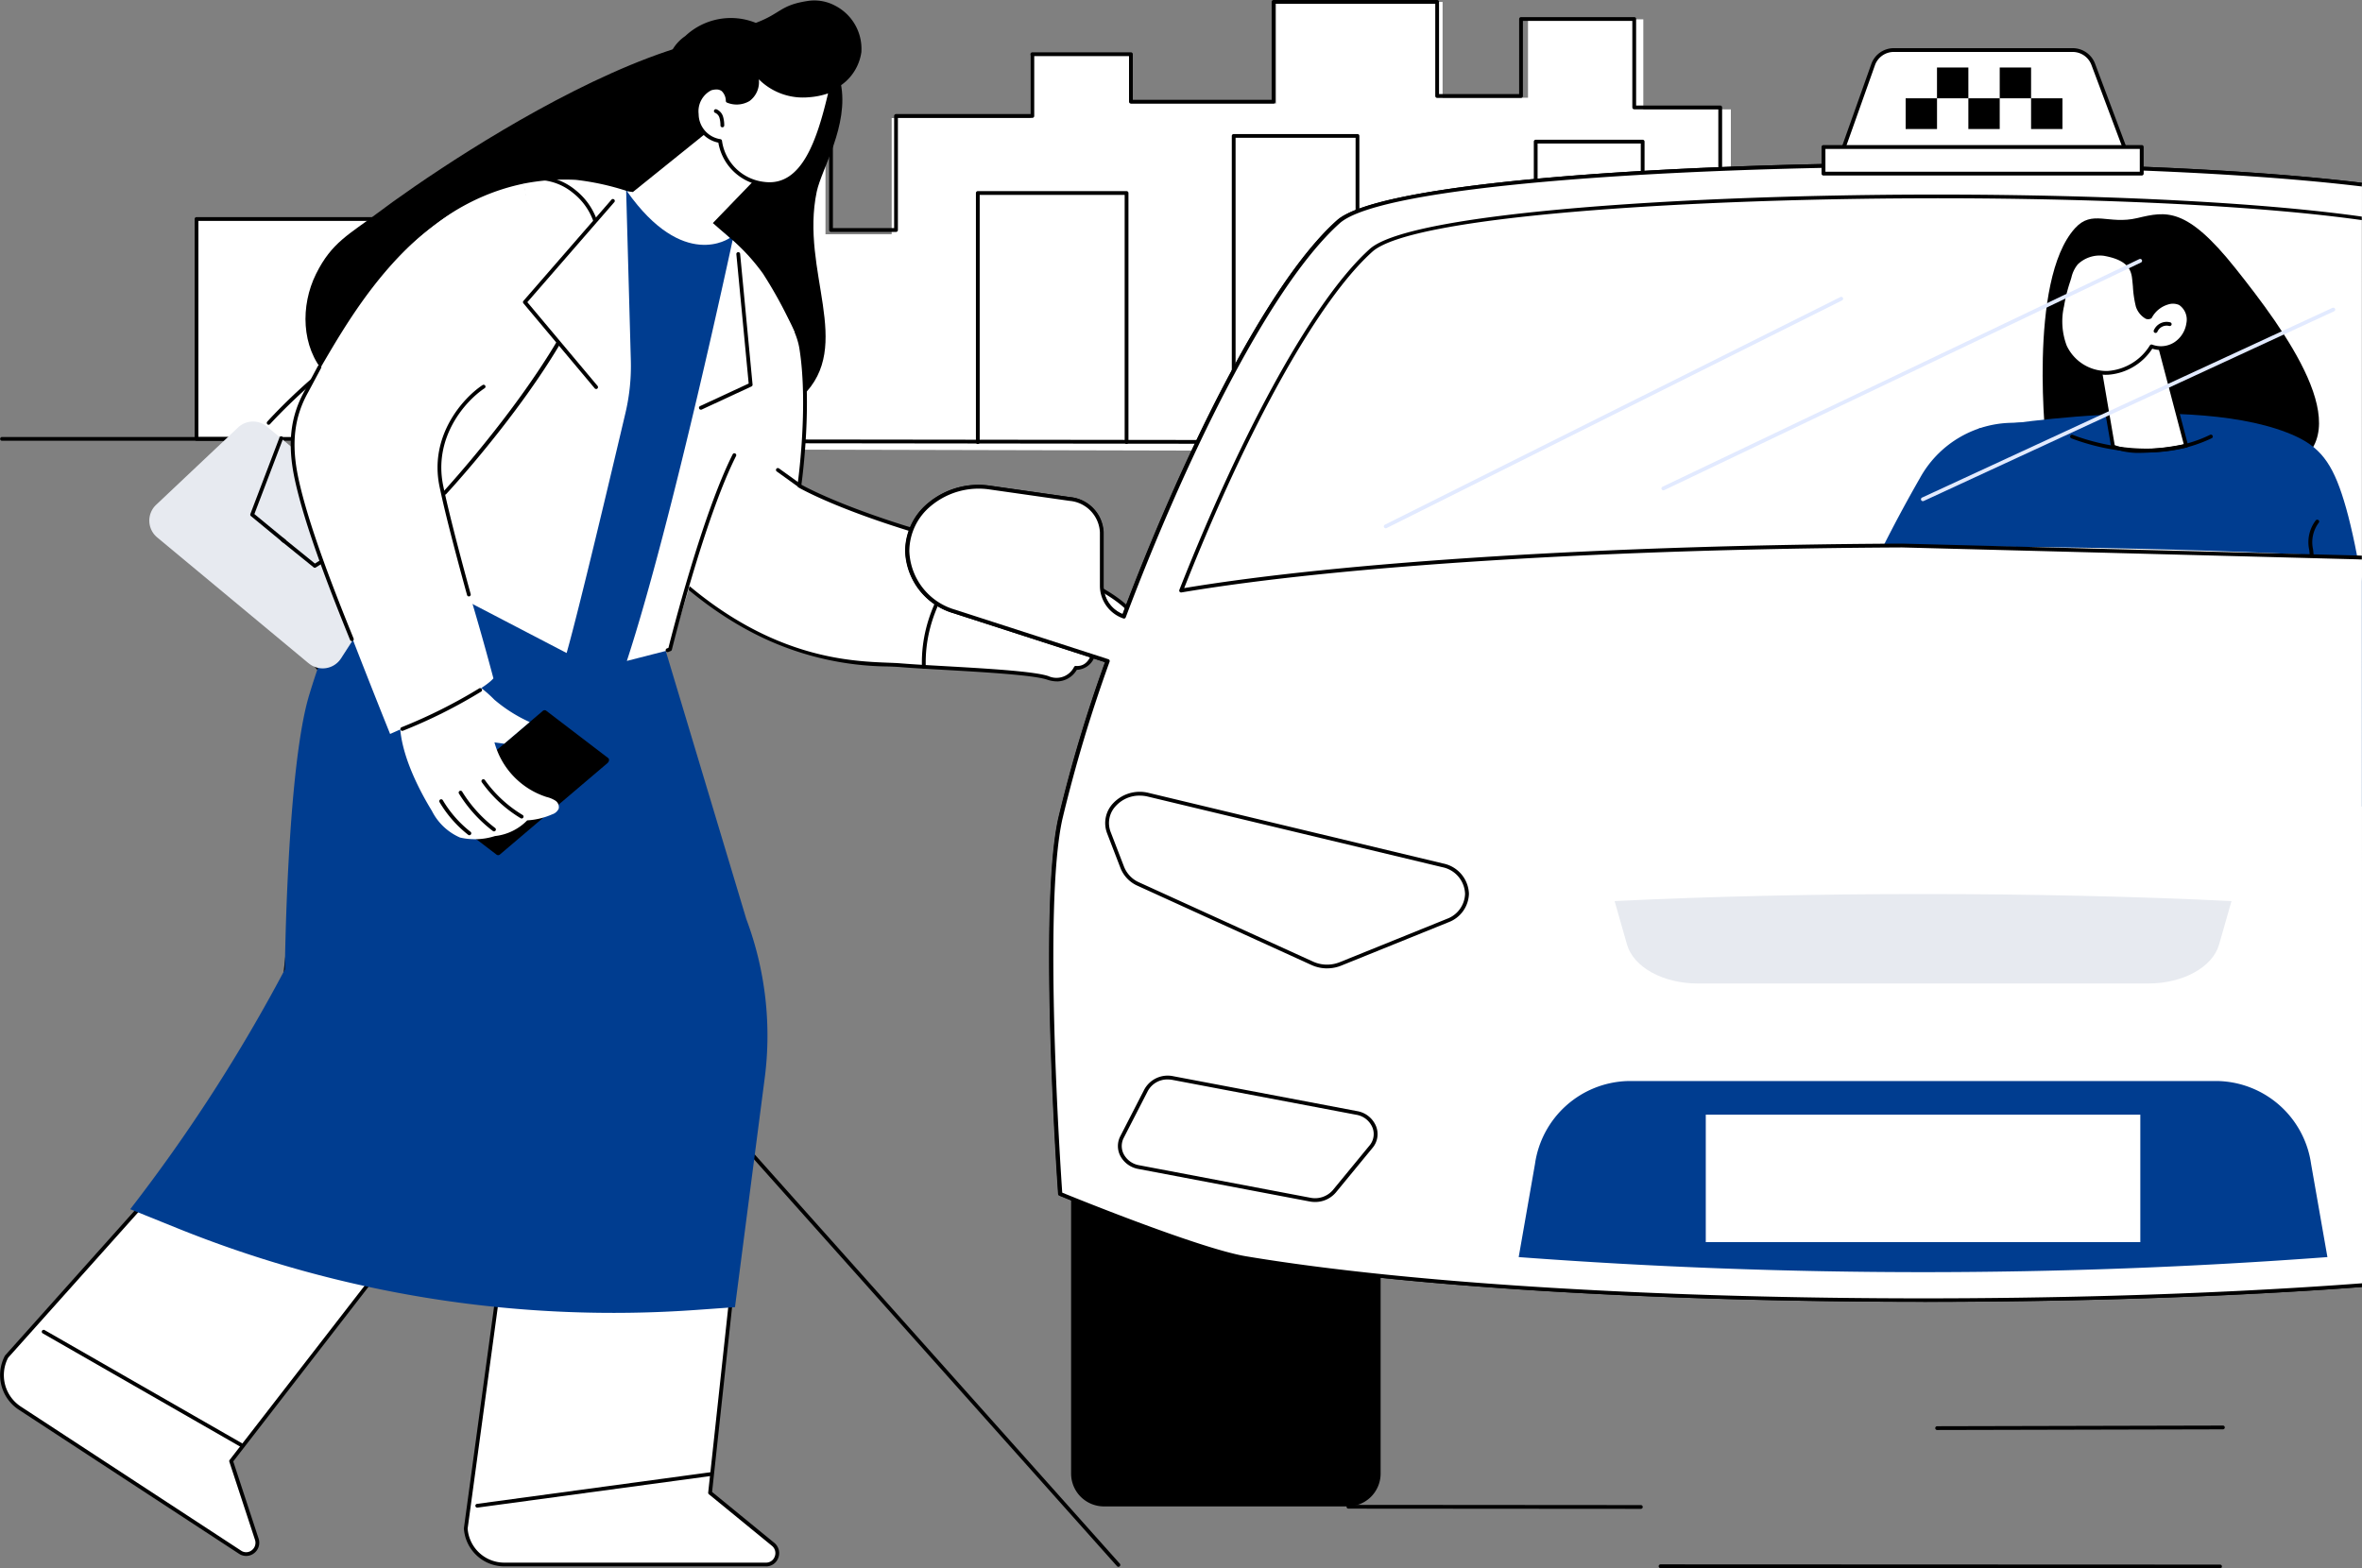 <svg id="img_services05" xmlns="http://www.w3.org/2000/svg" xmlns:xlink="http://www.w3.org/1999/xlink" width="240.907" height="160" viewBox="0 0 240.907 160">
  <rect x="0" y="0" width="240.907" height="160" fill="#808080" stroke="none"/>
  <defs>
    <clipPath id="clip-path">
      <path id="パス_146" data-name="パス 146" d="M482.6,21.369v150.17l149.569.035-.023-150.216Z" transform="translate(-482.6 -21.358)" fill="none"/>
    </clipPath>
  </defs>
  <path id="パス_60" data-name="パス 60" d="M495.319,46.914V22.624H490.31V11.96h-8.93V2.777H469.62v8h-8.712V1H443.921V11.368h-14.81V6.435H418.875v6.414H404.719V24.7h-6.751V6.27H387.731l.148,40.391Z" transform="translate(-313.774 -0.804)" fill="#fff"/>
  <g id="グループ_65" data-name="グループ 65">
    <g id="グループ_139" data-name="グループ 139">
      <path id="パス_61" data-name="パス 61" d="M492.595,45.34h0l-105.671-.126a.193.193,0,0,1-.193-.193V5.371a.193.193,0,0,1,.193-.193h10.054a.193.193,0,0,1,.193.193v17.9h6.246V11.83a.193.193,0,0,1,.193-.193H417.32V5.531a.193.193,0,0,1,.193-.193h10.054a.192.192,0,0,1,.193.193v4.652H441.92V.193A.193.193,0,0,1,442.112,0H458.8a.193.193,0,0,1,.193.193V9.6h8.171V1.938a.192.192,0,0,1,.193-.193H478.9a.193.193,0,0,1,.193.193v8.826h8.578a.193.193,0,0,1,.193.193V21.239h4.727a.193.193,0,0,1,.193.193V45.147a.193.193,0,0,1-.193.193m-105.479-.511,105.286.126V21.624h-4.727a.193.193,0,0,1-.193-.193V11.15H478.9a.193.193,0,0,1-.193-.193V2.131H467.546V9.794a.193.193,0,0,1-.193.193H458.8a.193.193,0,0,1-.193-.193V.385H442.3v9.99a.193.193,0,0,1-.193.193H427.566a.193.193,0,0,1-.193-.193V5.723h-9.668V11.83a.193.193,0,0,1-.193.193H403.8V23.468a.193.193,0,0,1-.193.193h-6.631a.193.193,0,0,1-.193-.193V5.563h-9.668Z" transform="translate(-312.221)"/>
      <path id="パス_62" data-name="パス 62" d="M531.994,127a.193.193,0,0,1-.193-.193V101.593H517.015V126.8a.193.193,0,1,1-.385,0V101.4a.193.193,0,0,1,.193-.193h15.171a.193.193,0,0,1,.193.193v25.4a.193.193,0,0,1-.193.193" transform="translate(-417.093 -81.709)"/>
      <path id="パス_63" data-name="パス 63" d="M652.275,102.781a.193.193,0,0,1-.193-.193V71.167a.193.193,0,0,1,.193-.193H664.9a.192.192,0,0,1,.193.193V79.2a.193.193,0,1,1-.385,0V71.359H652.467v31.229a.193.193,0,0,1-.193.193" transform="translate(-526.447 -57.3)"/>
      <path id="パス_64" data-name="パス 64" d="M726.978,136.463a.193.193,0,0,1-.193-.193V113.079H717.78a.193.193,0,0,1,0-.385h9.2a.193.193,0,0,1,.193.193V136.27a.193.193,0,0,1-.193.193" transform="translate(-579.332 -90.982)"/>
      <path id="パス_65" data-name="パス 65" d="M823.061,105.219a.193.193,0,0,1-.193-.193V74.379H812.344v30.647a.193.193,0,0,1-.385,0V74.187a.193.193,0,0,1,.193-.193h10.909a.193.193,0,0,1,.193.193v30.84a.193.193,0,0,1-.193.193" transform="translate(-655.521 -59.738)"/>
      <path id="パス_66" data-name="パス 66" d="M163.915,138.4H104.041V115.968h19.671l-.023,5.121,37.641.317Z" transform="translate(-83.995 -93.625)" fill="#fff"/>
      <path id="パス_67" data-name="パス 67" d="M163.107,137.783H103.233a.193.193,0,0,1-.193-.193V115.16a.193.193,0,0,1,.193-.193H122.9a.193.193,0,0,1,.193.194l-.022,4.929,37.45.316a.192.192,0,0,1,.189.164l2.585,16.993a.193.193,0,0,1-.191.222m-59.682-.385h59.458l-2.527-16.609-37.477-.316a.193.193,0,0,1-.191-.194l.022-4.927H103.425Z" transform="translate(-83.188 -92.817)"/>
      <path id="パス_68" data-name="パス 68" d="M23.322,231.776H.193a.193.193,0,0,1,0-.385H23.322a.193.193,0,0,1,0,.385" transform="translate(0 -186.81)"/>
      <path id="パス_69" data-name="パス 69" d="M189.324,377.413a.192.192,0,0,1-.144-.064L93.262,269.815a.193.193,0,0,1,.287-.257l95.918,107.534a.193.193,0,0,1-.144.321" transform="translate(-75.254 -217.572)"/>
      <path id="パス_70" data-name="パス 70" d="M213.863,34.011c-1.721,8.135,3.871,15.72-1.48,20.886-7,6.756-16.646-6.85-29.171-3.385-7.044,1.949-5.274,6.3-12.585,5.623-3.088-.288-4.847-2.249-6.907-4.541-2.443-2.719-2.528-6.942-.928-10.175s3.384-4.028,6.293-6.224c6.993-5.281,40.8-28.32,47.23-13.206.849,4.283-1.962,8.712-2.451,11.022" transform="translate(-130.559 -14.472)"/>
      <path id="パス_71" data-name="パス 71" d="M33.074,364.947,29.038,402.23,1.5,433.036a4.011,4.011,0,0,0,1.32,5.23l22.5,14.721a1.145,1.145,0,0,0,1.7-1.344L24.4,443.686l20.451-26.412a22.062,22.062,0,0,0,2.786-6.455l6.676-39.214Z" transform="translate(-0.83 -294.634)" fill="#fff"/>
      <path id="パス_72" data-name="パス 72" d="M25.148,452.559a1.316,1.316,0,0,1-.723-.218L1.926,437.62a4.222,4.222,0,0,1-1.385-5.482.194.194,0,0,1,.026-.038l27.5-30.76L32.1,364.119a.192.192,0,0,1,.249-.163l21.24,6.659a.193.193,0,0,1,.132.216l-6.676,39.214a22.216,22.216,0,0,1-2.813,6.526l-20.4,26.345,2.581,7.86a1.347,1.347,0,0,1-.461,1.508,1.313,1.313,0,0,1-.8.276M.871,432.339A3.834,3.834,0,0,0,2.137,437.3l22.5,14.721a.912.912,0,0,0,1.078-.04.956.956,0,0,0,.33-1.082l-2.613-7.957a.192.192,0,0,1,.031-.178l20.451-26.411a21.832,21.832,0,0,0,2.751-6.384l6.644-39.033-20.855-6.539-4.01,37.05a.192.192,0,0,1-.048.108Zm27.38-30.917h0Z" transform="translate(-0.042 -293.826)"/>
      <path id="パス_73" data-name="パス 73" d="M42.629,716.187a.192.192,0,0,1-.1-.026L22.267,704.539a.193.193,0,1,1,.192-.334l20.267,11.622a.193.193,0,0,1-.1.36" transform="translate(-17.898 -568.507)"/>
      <path id="パス_74" data-name="パス 74" d="M196.8,396.292,211.489,433.5l-5.1,37.453a3.927,3.927,0,0,0,3.887,3.673h26.744a1.163,1.163,0,0,0,.714-2.064l-6.423-5.256,3.624-33.515a22.223,22.223,0,0,0-1.084-6.964L218.205,390.2Z" transform="translate(-158.884 -315.024)" fill="#fff"/>
      <path id="パス_75" data-name="パス 75" d="M236.215,474.013H209.471a4.137,4.137,0,0,1-4.08-3.852.2.2,0,0,1,0-.04l5.091-37.4-14.669-37.162a.193.193,0,0,1,.127-.256l21.4-6.089a.193.193,0,0,1,.23.11l15.648,36.625a22.372,22.372,0,0,1,1.1,7.04.164.164,0,0,1,0,.02l-3.613,33.412,6.342,5.19a1.349,1.349,0,0,1,.416,1.515,1.32,1.32,0,0,1-1.252.891m-30.438-3.86a3.75,3.75,0,0,0,3.694,3.475h26.744a.929.929,0,0,0,.889-.635.958.958,0,0,0-.3-1.087l-6.423-5.256a.192.192,0,0,1-.069-.17l3.623-33.506a21.984,21.984,0,0,0-1.074-6.893l-15.575-36.452-21.036,5.984,14.609,37.011a.193.193,0,0,1,.012.1Z" transform="translate(-158.077 -314.217)"/>
      <path id="パス_76" data-name="パス 76" d="M251.84,783.173a.193.193,0,0,1-.026-.384l23.778-3.223a.193.193,0,0,1,.052.382l-23.778,3.222-.026,0" transform="translate(-203.164 -629.369)"/>
      <path id="パス_77" data-name="パス 77" d="M98.972,277.163s-6.306-.606-11.786,17.519c-2.266,7.5-2.475,27.982-2.475,27.982a169.145,169.145,0,0,1-15.773,24.455l4.766,1.925a118.8,118.8,0,0,0,53.166,8.337l3.748-.267,3-23.113a33.812,33.812,0,0,0-1.844-16.481l-9.966-33.171c-2.4-.312-22.835-7.185-22.835-7.185" transform="translate(-55.656 -223.761)" fill="#003d90"/>
      <path id="パス_78" data-name="パス 78" d="M511.242,299.244c.307-.823-.1-5.27-14.627-8.71-.766-.181-1.5-.363-2.22-.543-2.5,2.515-5.515,6.7-5.346,12.154,4.427.268,10.935.556,12.644,1.13a2.208,2.208,0,0,0,2.847-1.026c1.541.117,1.844-1.637,1.844-1.637,2.371-.617,0-3.051,0-3.051,1.181-.575,4.555,2.507,4.862,1.684" transform="translate(-394.82 -234.119)" fill="#fff"/>
      <path id="パス_79" data-name="パス 79" d="M501.842,302.823a3.1,3.1,0,0,1-.989-.174c-1.428-.48-6.452-.767-10.488-1-.733-.042-1.443-.083-2.106-.123a.193.193,0,0,1-.181-.2.2.2,0,0,1,.2-.181c.663.04,1.372.081,2.105.122,4.271.244,9.111.521,10.588,1.017a2,2,0,0,0,2.611-.924.192.192,0,0,1,.19-.112c1.35.106,1.628-1.413,1.639-1.478a.193.193,0,0,1,.141-.154c.5-.129.795-.351.881-.659.191-.683-.637-1.727-.972-2.072a.193.193,0,0,1,.054-.308c.717-.349,1.936.359,3.115,1.044.555.322,1.483.86,1.646.755a2.018,2.018,0,0,0-.293-1.5c-.823-1.54-3.762-4.493-14.194-6.963-.693-.164-1.42-.342-2.223-.544a.193.193,0,1,1,.094-.374c.8.2,1.526.379,2.218.543,10.579,2.5,13.591,5.559,14.445,7.156a2.361,2.361,0,0,1,.318,1.809.388.388,0,0,1-.238.238c-.361.129-.952-.2-1.966-.786a6.9,6.9,0,0,0-2.475-1.085c.375.45,1.06,1.409.843,2.191a1.373,1.373,0,0,1-1.038.9,2,2,0,0,1-1.9,1.682,2.371,2.371,0,0,1-2.03,1.185" transform="translate(-394.041 -233.31)"/>
      <path id="パス_80" data-name="パス 80" d="M332.666,145.159c-12.893-3.248-18.046-6.318-18.046-6.318s1.165-7.974.2-14.021S302.888,110.6,302.888,110.6s-23.761,6.765-9.748,27.154,27.82,19.072,31.776,19.4c.673.055,1.5.11,2.4.164-.169-5.457,2.842-9.639,5.346-12.154" transform="translate(-233.091 -89.288)" fill="#fff"/>
      <path id="パス_81" data-name="パス 81" d="M326.511,156.7H326.5c-1.04-.063-1.805-.115-2.407-.165-.334-.028-.741-.044-1.214-.062a30.61,30.61,0,0,1-12.453-2.766c-6.6-3.028-12.739-8.631-18.252-16.654-4.173-6.072-5.424-11.552-3.719-16.287,2.894-8.037,13.467-11.131,13.573-11.161a.194.194,0,0,1,.168.031c.45.336,11.04,8.294,12.006,14.348.891,5.584-.037,12.885-.182,13.948.815.453,6.181,3.286,17.885,6.234a.193.193,0,0,1,.089.323c-2.505,2.516-5.456,6.642-5.29,12.012a.192.192,0,0,1-.192.2M302.041,110c-1.036.319-10.542,3.438-13.226,10.9-1.66,4.612-.424,9.974,3.674,15.937,12.762,18.569,25.124,19.049,30.4,19.253.477.018.889.034,1.23.062.558.046,1.258.095,2.19.152-.085-5.237,2.7-9.29,5.172-11.845-12.537-3.188-17.721-6.226-17.773-6.257a.193.193,0,0,1-.092-.193c.012-.08,1.15-8.015.2-13.963-.9-5.637-10.8-13.3-11.779-14.042" transform="translate(-232.282 -88.482)"/>
      <path id="パス_82" data-name="パス 82" d="M535.169,314.247a12.955,12.955,0,0,1,1.6,2.56,1.47,1.47,0,0,1,.073,1.523,1.164,1.164,0,0,1-1.19.264,5.091,5.091,0,0,1-2.187-1.623,3.509,3.509,0,0,0-2.339-1.318Z" transform="translate(-428.795 -253.702)" fill="#fff"/>
      <path id="パス_83" data-name="パス 83" d="M535.255,318.033a1.846,1.846,0,0,1-.458-.059,4.794,4.794,0,0,1-2.132-1.526l-.145-.15a3.339,3.339,0,0,0-2.2-1.26.193.193,0,1,1,0-.385,3.661,3.661,0,0,1,2.477,1.377l.146.151a4.513,4.513,0,0,0,1.951,1.42,1,1,0,0,0,.993-.2c.221-.269.188-.713-.1-1.319a12.756,12.756,0,0,0-1.576-2.522.193.193,0,1,1,.3-.241,13.137,13.137,0,0,1,1.624,2.6c.356.752.372,1.334.048,1.728a1.167,1.167,0,0,1-.929.388" transform="translate(-427.988 -252.895)"/>
      <path id="パス_84" data-name="パス 84" d="M413.047,249.7a.192.192,0,0,1-.112-.036l-2.1-1.51a.193.193,0,0,1,.225-.313l2.1,1.51a.193.193,0,0,1-.113.349" transform="translate(-331.618 -200.062)"/>
      <path id="パス_85" data-name="パス 85" d="M203.765,101.121c-6.52-2.779-8.511-.726-12.038-.182-7.667,1.183-12.244,5.987-20.527,19.21-4.677,7.465-.967,11.9,1.719,11.974l26.636,9.358a5.239,5.239,0,0,0,5.978-2.8c4.634-9.965,8.047-17.445,10.179-20.976.811-1.343-3.261-11.335-3.261-11.335l-1.317-1.382-.993-.83c-4.232-2.117-4.232-2.124-6.376-3.038" transform="translate(-136.412 -80.489)" fill="#003d90"/>
      <path id="パス_86" data-name="パス 86" d="M348.938,136.524a44.379,44.379,0,0,0-3.222-5.961,20.5,20.5,0,0,0-3.094-3.413s-6.135,28.732-10.787,42.928l4.484-1.148s3.634-13.275,6.916-19.782Z" transform="translate(-267.901 -102.653)" fill="#fff"/>
      <path id="パス_87" data-name="パス 87" d="M352.566,260.262a.193.193,0,0,1-.069-.373l.162-.062c.308-1.229,3.449-13.593,6.555-19.751a.193.193,0,0,1,.344.174c-3.235,6.414-6.517,19.635-6.55,19.768a.192.192,0,0,1-.118.134l-.256.1a.2.2,0,0,1-.069.013" transform="translate(-284.482 -193.736)"/>
      <path id="パス_88" data-name="パス 88" d="M370.219,149.562a.192.192,0,0,1-.081-.367l4.956-2.3-1.257-13.2a.193.193,0,0,1,.384-.036L375.49,147a.193.193,0,0,1-.111.193l-5.079,2.356a.19.19,0,0,1-.081.018" transform="translate(-298.734 -107.768)"/>
      <path id="パス_89" data-name="パス 89" d="M193.521,116.115c1.172-.677,2.82-3.988,3.009-4.555a31.287,31.287,0,0,0,1.1-16.16,21.86,21.86,0,0,1,5.338-.388,26.243,26.243,0,0,1,5.132,1.113l.477,17.3a20.918,20.918,0,0,1-.548,5.367c-1.4,5.943-4.76,20.139-6,24.49l-23.367-12.172s5.959-6.371,10.277-11.089Z" transform="translate(-144.237 -76.664)" fill="#fff"/>
      <path id="パス_90" data-name="パス 90" d="M95.3,247.871,79.846,235.02a2.222,2.222,0,0,1-.108-3.325l8.355-7.888a2.224,2.224,0,0,1,2.949-.091L104.378,234.8a2.223,2.223,0,0,1,.448,2.915l-6.232,9.653a2.223,2.223,0,0,1-3.289.5" transform="translate(-63.814 -180.197)" fill="#e7eaf0"/>
      <path id="パス_91" data-name="パス 91" d="M135.943,241.988a.192.192,0,0,1-.122-.044l-3.273-2.7a.192.192,0,0,1-.058-.217l2.961-7.78a.193.193,0,1,1,.36.137l-2.912,7.651,3.167,2.609a.193.193,0,0,1-.123.341" transform="translate(-106.953 -186.595)"/>
      <path id="パス_92" data-name="パス 92" d="M152.042,280.6a.192.192,0,0,1-.121-.043l-3.3-2.669a.193.193,0,0,1,.242-.3l3.189,2.582,6.809-4.315a.193.193,0,1,1,.206.326l-6.926,4.389a.194.194,0,0,1-.1.03" transform="translate(-119.932 -222.679)"/>
      <path id="パス_93" data-name="パス 93" d="M141.424,179.848a.193.193,0,0,1-.143-.322c.374-.415,9.232-10.169,15.791-10.431a5.034,5.034,0,0,1,3.8,1.357.193.193,0,0,1-.265.28,4.65,4.65,0,0,0-3.524-1.252c-6.4.255-15.43,10.2-15.52,10.3a.192.192,0,0,1-.143.064" transform="translate(-114.021 -136.513)"/>
      <path id="パス_94" data-name="パス 94" d="M247.412,380.932l-6.345-4.848a.284.284,0,0,0-.35.051l-10.941,9.3c-.177.15-.217.406-.08.511l6.344,4.848a.284.284,0,0,0,.35-.051l10.941-9.3c.177-.15.217-.406.08-.511" transform="translate(-185.376 -303.592)"/>
      <path id="パス_95" data-name="パス 95" d="M224.96,361.438a15.162,15.162,0,0,1-3.6-2.28,13.572,13.572,0,0,0-2.984-2.294,4.84,4.84,0,0,0-4.761.486c-4.058,2.979-.612,9.914,1.375,13.155a5.806,5.806,0,0,0,2.865,2.713,6.722,6.722,0,0,0,3.564-.151,5.421,5.421,0,0,0,3.287-1.6,7.4,7.4,0,0,0,2.551-.616,1.083,1.083,0,0,0,.665-.585.792.792,0,0,0-.353-.82,2.989,2.989,0,0,0-.884-.365,8.059,8.059,0,0,1-5.318-5.57l1,.134Z" transform="translate(-170.936 -287.775)" fill="#fff"/>
      <path id="パス_96" data-name="パス 96" d="M258.946,416.575a.192.192,0,0,1-.1-.028,13.23,13.23,0,0,1-3.972-3.681.193.193,0,0,1,.315-.222,12.847,12.847,0,0,0,3.856,3.573.193.193,0,0,1-.1.358" transform="translate(-205.74 -333.075)"/>
      <path id="パス_97" data-name="パス 97" d="M246.38,422.763a.191.191,0,0,1-.117-.039,14.074,14.074,0,0,1-3.467-3.831.193.193,0,0,1,.328-.2,13.691,13.691,0,0,0,3.372,3.726.193.193,0,0,1-.117.346" transform="translate(-195.995 -337.949)"/>
      <path id="パス_98" data-name="パス 98" d="M235.619,426.9a.191.191,0,0,1-.119-.041,11.979,11.979,0,0,1-2.925-3.334.193.193,0,0,1,.332-.2,11.6,11.6,0,0,0,2.831,3.227.193.193,0,0,1-.119.344" transform="translate(-187.744 -341.692)"/>
      <path id="パス_99" data-name="パス 99" d="M178.386,97.222s3.081,13.894-1.863,19.9c0,0-7.987,4.1-6.564,10.964s2.813,10.185,5.314,19.607c-1.433,1.718-10.537,5.674-10.537,5.674s-7.608-18.856-9.508-25.353a13.574,13.574,0,0,1,1.467-10.394c3.415-5.725,9.5-17.9,21.692-20.4" transform="translate(-124.948 -78.491)" fill="#fff"/>
      <path id="パス_100" data-name="パス 100" d="M160.137,221.509a.193.193,0,0,1-.179-.12c-2.1-5.16-4.632-11.683-5.64-16.37-.785-3.648-.461-6.463,1.05-9.129l1.3-2.43a.193.193,0,0,1,.34.182l-1.3,2.434c-1.463,2.581-1.774,5.313-1.011,8.862,1,4.657,3.53,11.161,5.62,16.306a.192.192,0,0,1-.178.265" transform="translate(-124.252 -156.105)"/>
      <path id="パス_101" data-name="パス 101" d="M212.127,368.754a.193.193,0,0,1-.059-.376,52.62,52.62,0,0,0,7.891-3.951.193.193,0,1,1,.2.329,52.049,52.049,0,0,1-7.973,3.988.2.2,0,0,1-.059.009" transform="translate(-171.101 -294.191)"/>
      <path id="パス_102" data-name="パス 102" d="M234.8,225.35a.193.193,0,0,1-.186-.141c-1.386-5.034-2.331-8.758-2.81-11.07-1.074-5.183,2.4-9.033,4.38-10.344a.193.193,0,1,1,.213.321c-1.91,1.262-5.248,4.964-4.215,9.945.478,2.3,1.421,6.02,2.8,11.046a.193.193,0,0,1-.135.237.2.2,0,0,1-.051.007" transform="translate(-186.977 -164.504)"/>
      <path id="パス_103" data-name="パス 103" d="M189.789,105.133a.193.193,0,0,1-.145-.32,57.89,57.89,0,0,1,8.148-7.418c6-4.385,10.836-5.33,13.977-2.733a6.8,6.8,0,0,1,2.483,6.421.193.193,0,0,1-.375-.087,6.407,6.407,0,0,0-2.354-6.036c-7.269-6.01-21.448,9.947-21.59,10.108a.192.192,0,0,1-.145.066" transform="translate(-153.068 -75.267)"/>
      <path id="パス_104" data-name="パス 104" d="M234.639,146.473a.193.193,0,0,1-.141-.324c.166-.18,16.633-18.089,15.515-27.022a.193.193,0,0,1,.382-.048c1.139,9.11-14.93,26.592-15.615,27.332a.192.192,0,0,1-.141.062" transform="translate(-189.276 -96.001)"/>
      <path id="パス_105" data-name="パス 105" d="M285.1,124.088l-7.268-8.668,8.974-10.321.99-.312-2.11,19.7Z" transform="translate(-224.305 -84.598)" fill="#fff"/>
      <path id="パス_106" data-name="パス 106" d="M284.3,124.783a.192.192,0,0,1-.148-.069l-7.268-8.668a.193.193,0,0,1,0-.25l8.974-10.321a.193.193,0,1,1,.291.253l-8.866,10.2,7.162,8.542a.193.193,0,0,1-.148.317" transform="translate(-223.498 -85.1)"/>
      <path id="パス_107" data-name="パス 107" d="M346.862,68.388l-6.206,6.428,1.736,1.514s-4.724,3.423-10.5-4.762l.607.084,8.9-7.167Z" transform="translate(-267.951 -52.061)" fill="#fff"/>
      <path id="パス_108" data-name="パス 108" d="M372.8,5.488A4.975,4.975,0,0,1,368.01,9.8c-.065,0-.13-.008-.194-.013a2.832,2.832,0,0,1-.253.335c-1.123,1.271-3.273,1.4-4.851.765a23.849,23.849,0,0,0-2.367,1.563c-2.933,2.2-4.02.481-5.326-2.972-.174-.46-2.1-1.4-2.078-2.256a4.338,4.338,0,0,1,1.889-3.332,6.789,6.789,0,0,1,7.2-1.347c2.6-.976,2.462-1.815,5.346-2.244a4.484,4.484,0,0,1,2.732.484,4.946,4.946,0,0,1,2.688,4.7" transform="translate(-284.941 -0.209)"/>
      <path id="パス_109" data-name="パス 109" d="M371.164,45.727a5.13,5.13,0,0,0,4.463,4.36c4.024.538,5.6-4.306,6.83-9.588a5.437,5.437,0,0,1-2.269.572,6.657,6.657,0,0,1-5.433-2.259,2.255,2.255,0,0,1-.7,2.675,2.365,2.365,0,0,1-2.119.146,1.247,1.247,0,0,0-1.726-1.266c-1.732.5-2.4,4.639.952,5.36" transform="translate(-297.728 -31.333)" fill="#fff"/>
      <path id="パス_110" data-name="パス 110" d="M375.416,49.513a4.667,4.667,0,0,1-.622-.043,5.325,5.325,0,0,1-4.607-4.392,2.983,2.983,0,0,1-2.4-2.9,2.742,2.742,0,0,1,1.569-2.809,1.525,1.525,0,0,1,1.4.143,1.666,1.666,0,0,1,.567,1.159,2.132,2.132,0,0,0,1.82-.152,2.055,2.055,0,0,0,.634-2.447.193.193,0,0,1,.315-.209l.063.065a6.16,6.16,0,0,0,5.213,2.139,5.379,5.379,0,0,0,2.179-.538.193.193,0,0,1,.3.2c-1.108,4.759-2.609,9.778-6.421,9.778m-5.442-9.851a1.864,1.864,0,0,0-.515.082,2.4,2.4,0,0,0-1.291,2.425,2.606,2.606,0,0,0,2.23,2.562.193.193,0,0,1,.151.166,4.894,4.894,0,0,0,4.3,4.191c3.842.514,5.4-4.309,6.52-9.028a7.556,7.556,0,0,1-1.964.394,6.373,6.373,0,0,1-5.1-1.831,2.4,2.4,0,0,1-.939,2.21,2.576,2.576,0,0,1-2.286.177.193.193,0,0,1-.14-.186,1.4,1.4,0,0,0-.423-1,.878.878,0,0,0-.541-.162" transform="translate(-296.921 -30.527)"/>
      <path id="パス_111" data-name="パス 111" d="M378.84,59.7a.193.193,0,0,1-.193-.186,2.755,2.755,0,0,0-.1-.783.794.794,0,0,0-.427-.5.193.193,0,1,1,.137-.36,1.162,1.162,0,0,1,.655.737,3.088,3.088,0,0,1,.122.894.193.193,0,0,1-.186.2h-.007" transform="translate(-305.167 -46.714)"/>
    </g>
  </g>
  <g id="グループ_67" data-name="グループ 67" transform="translate(91.338 4.19)">
    <g id="グループ_66" data-name="グループ 66" clip-path="url(#clip-path)">
      <path id="パス_112" data-name="パス 112" d="M602.065,621.64h-24.8a3.352,3.352,0,0,1-3.384-3.32V582.9a3.352,3.352,0,0,1,3.384-3.319h24.8a3.352,3.352,0,0,1,3.384,3.319V618.32a3.352,3.352,0,0,1-3.384,3.32" transform="translate(-555.974 -472.151)"/>
      <path id="パス_113" data-name="パス 113" d="M687.259,119.845l-8.148,1.162a3.591,3.591,0,0,0-3.243,3.412v5.521a3.369,3.369,0,0,1-2.37,3.113l-.222.078c-6.829-16.869-16.519-36-21.414-40.4-9.021-8.1-111.072-7.426-119.339,0-7.243,6.506-15.872,24.344-21.869,40.276a3.352,3.352,0,0,1-2.258-3.07v-5.521a3.591,3.591,0,0,0-3.243-3.412l-8.148-1.162c-4.431-.632-8.441,2.444-8.441,6.474a6.634,6.634,0,0,0,4.826,6.168L509,137.533a148.3,148.3,0,0,0-4.821,16.075c-2.1,9.385-.013,38.29-.013,38.29s13.917,5.718,18.894,6.551c33.98,5.686,104.279,5.686,138.259,0,4.977-.833,18.894-6.551,18.894-6.551s2.085-28.9-.013-38.29a124.628,124.628,0,0,0-5.164-16l15.834-5.118a6.634,6.634,0,0,0,4.826-6.168c0-4.03-4.01-7.106-8.441-6.474" transform="translate(-487.396 -74.292)" fill="#fff"/>
      <path id="パス_114" data-name="パス 114" d="M591.39,202.1c-27.747,0-52.956-1.555-69.163-4.267-4.942-.827-18.8-6.506-18.937-6.563a.193.193,0,0,1-.12-.164c-.021-.289-2.063-29.04.018-38.344a146.612,146.612,0,0,1,4.762-15.912l-15.423-4.985a6.842,6.842,0,0,1-4.961-6.351,6.386,6.386,0,0,1,2.351-4.908,7.994,7.994,0,0,1,6.314-1.756l8.148,1.162a3.766,3.766,0,0,1,3.41,3.6v5.521a3.128,3.128,0,0,0,1.949,2.814c5.682-15.056,14.382-33.454,21.85-40.162,4.368-3.924,33.915-5.8,59.518-5.874,26.565-.086,55.442,1.7,60.085,5.874,4.981,4.474,14.769,23.965,21.394,40.3l.044-.015a3.158,3.158,0,0,0,2.239-2.932v-5.521a3.766,3.766,0,0,1,3.411-3.6l8.148-1.162a7.992,7.992,0,0,1,6.314,1.756,6.386,6.386,0,0,1,2.351,4.908,6.842,6.842,0,0,1-4.961,6.351l-15.639,5.056a123.439,123.439,0,0,1,5.1,15.842c2.08,9.3.038,38.055.017,38.344a.193.193,0,0,1-.12.164c-.14.057-13.994,5.736-18.937,6.563-16.207,2.712-41.415,4.267-69.163,4.267m-87.836-11.14c1.331.543,14.076,5.712,18.74,6.493,34.225,5.727,103.968,5.727,138.193,0,4.664-.78,17.409-5.95,18.74-6.493.142-2.031,1.983-29.169-.018-38.117a123.967,123.967,0,0,0-5.156-15.977.188.188,0,0,1,.007-.151.2.2,0,0,1,.116-.1l15.833-5.118a6.458,6.458,0,0,0,4.691-5.985,6.009,6.009,0,0,0-2.215-4.617,7.6,7.6,0,0,0-6-1.666l-.028-.191.028.191-8.148,1.162a3.383,3.383,0,0,0-3.075,3.222v5.521a3.539,3.539,0,0,1-2.5,3.295l-.222.078a.2.2,0,0,1-.248-.11c-6.609-16.326-16.407-35.874-21.364-40.326-4.565-4.1-33.33-5.852-59.819-5.773-25.53.078-54.963,1.918-59.255,5.773-7.447,6.69-16.154,25.153-21.818,40.2a.2.2,0,0,1-.1.109.2.2,0,0,1-.152,0,3.539,3.539,0,0,1-2.383-3.249v-5.521a3.383,3.383,0,0,0-3.075-3.222l-8.148-1.162a7.6,7.6,0,0,0-6,1.666,6.01,6.01,0,0,0-2.215,4.617,6.458,6.458,0,0,0,4.691,5.985l15.612,5.047a.2.2,0,0,1,.114.1.189.189,0,0,1,.01.148,147.044,147.044,0,0,0-4.814,16.053c-2,8.948-.159,36.086-.018,38.117" transform="translate(-486.592 -73.485)"/>
      <path id="パス_115" data-name="パス 115" d="M1079.418,137.026s-1.969-17.088,2.915-22.458c1.757-1.931,3.391-.331,6.34-1.029s5-1.182,10.017,5.122,12.668,16.645,5.786,20.2-25.058-1.831-25.058-1.831" transform="translate(-962.029 -95.481)"/>
      <path id="パス_116" data-name="パス 116" d="M1040.71,221.141c2.714,1.266,3.9,3.162,5.067,7.29,2.438,8.6,4.741,30.433,4.741,30.433s-37.51.235-43.047-.045-8.124-18.24-8.306-20.417,9.173-18.093,9.173-18.093,22.172-3.928,32.373.831" transform="translate(-897.831 -180.792)" fill="#003d90"/>
      <path id="パス_117" data-name="パス 117" d="M1203.019,290.569a.2.2,0,0,1-.183-.123.192.192,0,0,1,.112-.249c2.13-.81,3.1-3.337,3.288-5.255a21.617,21.617,0,0,0-.277-4.888c-.082-.618-.167-1.257-.229-1.888a3.649,3.649,0,0,1,.678-3.028.2.2,0,0,1,.277,0,.19.19,0,0,1,0,.272,3.339,3.339,0,0,0-.563,2.717c.062.624.146,1.26.228,1.875a21.9,21.9,0,0,1,.278,4.975c-.2,2.027-1.24,4.7-3.537,5.577a.2.2,0,0,1-.071.013" transform="translate(-1061.542 -226.255)"/>
      <path id="パス_118" data-name="パス 118" d="M1107.8,348.827c8.015.277,17.726.873,18.021,2.138.343,1.466-.7,1.866-.7,1.866s1.109,1.175-.352,2.715c0,0,.683,1.662-.485,2.58,0,0,.112,2.314-1.941,2.32-1.586,0-7.562,1.933-13.864,3.437a30.6,30.6,0,0,1-.677-15.056" transform="translate(-984.648 -285.808)" fill="#fff"/>
      <path id="パス_119" data-name="パス 119" d="M1115.433,363.117a.2.2,0,0,1-.19-.145.192.192,0,0,1,.142-.234c2.177-.54,4.284-1.114,6.144-1.621a42.23,42.23,0,0,1,6.556-1.527,1.6,1.6,0,0,0,1.19-.451,2.539,2.539,0,0,0,.555-1.667.191.191,0,0,1,.073-.159c1.038-.817.432-2.343.426-2.358a.19.19,0,0,1,.038-.2c1.313-1.383.391-2.411.351-2.454a.191.191,0,0,1-.046-.174.194.194,0,0,1,.12-.136c.035-.014.88-.367.582-1.644-.073-.314-1.507-1.381-16.874-1.954a.194.194,0,0,1-.188-.2.191.191,0,0,1,.2-.185c16.862.629,17.137,1.808,17.241,2.253a1.722,1.722,0,0,1-.608,1.969,2.112,2.112,0,0,1-.412,2.7,2.437,2.437,0,0,1-.512,2.625,2.81,2.81,0,0,1-.663,1.851,1.976,1.976,0,0,1-1.475.572,42.857,42.857,0,0,0-6.452,1.513c-1.862.507-3.972,1.082-6.153,1.623a.208.208,0,0,1-.048.006" transform="translate(-990.394 -285.144)"/>
      <path id="パス_120" data-name="パス 120" d="M989.432,262.142H962.646a10.617,10.617,0,0,1-2.743-11.349,145.544,145.544,0,0,1,10.35-22.18,10.877,10.877,0,0,1,9.124-5.637l5.793-.185L978.4,246.813s4.836.036,10.527.233A30.606,30.606,0,0,0,989.6,262.1l-.169.04" transform="translate(-865.773 -184.027)" fill="#003d90"/>
      <path id="パス_121" data-name="パス 121" d="M1191.543,367.632h-.014l-.735-.051a.192.192,0,1,1,.028-.384l.735.051a.192.192,0,0,1-.014.384" transform="translate(-1051.727 -300.641)"/>
      <path id="パス_122" data-name="パス 122" d="M1189.642,381.776h-.007l-.831-.029a.194.194,0,0,1-.189-.2.2.2,0,0,1,.2-.186l.817.029a.2.2,0,0,1,.2.2.189.189,0,0,1-.189.186" transform="translate(-1050.121 -312.082)"/>
      <path id="パス_123" data-name="パス 123" d="M1185.649,395.985l-.025,0-.833-.1a.193.193,0,0,1-.17-.215.2.2,0,0,1,.219-.167l.833.1a.192.192,0,0,1-.024.383" transform="translate(-1046.91 -323.497)"/>
      <path id="パス_124" data-name="パス 124" d="M1040.715,347.064a.2.2,0,0,1-.193-.16.193.193,0,0,1,.16-.222c2.849-.48,11.832-.279,12.213-.271a.194.194,0,0,1,.192.2.2.2,0,0,1-.2.188c-.093,0-9.326-.208-12.138.265l-.033,0" transform="translate(-931.076 -283.818)"/>
      <path id="パス_125" data-name="パス 125" d="M1055.93,305.109a.2.2,0,0,1-.057-.008.192.192,0,0,1-.13-.24l3.1-9.983a.2.2,0,0,1,.245-.128.192.192,0,0,1,.13.24l-3.1,9.983a.2.2,0,0,1-.187.136" transform="translate(-943.306 -242.13)"/>
      <path id="パス_126" data-name="パス 126" d="M1108.474,186.211l-1.742-10.174,6.086-1.745,3.119,11.847s-5.072,1.159-7.463.071" transform="translate(-984.301 -144.862)" fill="#fff"/>
      <path id="パス_127" data-name="パス 127" d="M1110.543,186.065a7.439,7.439,0,0,1-2.955-.486.193.193,0,0,1-.111-.143l-1.742-10.174a.192.192,0,0,1,.139-.217l6.086-1.744a.2.2,0,0,1,.152.018.193.193,0,0,1,.093.119l3.119,11.847a.191.191,0,0,1-.022.148.2.2,0,0,1-.123.088,23.669,23.669,0,0,1-4.635.544m-2.7-.794c2.072.864,6.111.11,7.046-.083l-3.017-11.461-5.724,1.641Z" transform="translate(-983.497 -144.055)"/>
      <path id="パス_128" data-name="パス 128" d="M1101.108,231.825a22.1,22.1,0,0,1-7.676-1.435.191.191,0,0,1-.1-.253.2.2,0,0,1,.258-.1c.075.032,7.6,3.143,13.993,0a.2.2,0,0,1,.263.086.191.191,0,0,1-.088.258,15.013,15.013,0,0,1-6.647,1.439" transform="translate(-973.514 -189.865)"/>
      <path id="パス_129" data-name="パス 129" d="M1088.506,139.387a7.268,7.268,0,0,0,.3,4.088,4.682,4.682,0,0,0,4.356,2.7,5.709,5.709,0,0,0,4.472-2.7,2.746,2.746,0,0,0,2.4-.236,3.012,3.012,0,0,0,1.35-2.095,1.985,1.985,0,0,0-.841-2.062,1.758,1.758,0,0,0-1.262-.07,2.963,2.963,0,0,0-1.789,1.45c-.513.253-1.047-.555-1.264-1.1a31.04,31.04,0,0,1-.419-3.113c-.207-1.045-.938-1.831-2.982-2.2a3.386,3.386,0,0,0-2.849.923,4.436,4.436,0,0,0-.806,1.761,16.43,16.43,0,0,0-.663,2.657" transform="translate(-969.528 -112.322)" fill="#fff"/>
      <path id="パス_130" data-name="パス 130" d="M1092.223,145.56a4.893,4.893,0,0,1-4.4-2.818,7.347,7.347,0,0,1-.312-4.195,16.652,16.652,0,0,1,.671-2.688c.034-.1.067-.205.1-.317a3.521,3.521,0,0,1,.755-1.523,3.618,3.618,0,0,1,3.02-.973c1.917.345,2.885,1.07,3.139,2.351.045.224.083.636.128,1.112a11.2,11.2,0,0,0,.281,1.968,1.913,1.913,0,0,0,.774,1.008.268.268,0,0,0,.169.013,3.135,3.135,0,0,1,1.875-1.483,1.962,1.962,0,0,1,1.406.084,2.174,2.174,0,0,1,.945,2.26,3.19,3.19,0,0,1-1.439,2.23,2.935,2.935,0,0,1-2.425.306,5.884,5.884,0,0,1-4.546,2.66l-.145,0m-4.322-6.952a6.989,6.989,0,0,0,.284,3.98,4.493,4.493,0,0,0,4.17,2.585,5.508,5.508,0,0,0,4.313-2.611.2.2,0,0,1,.237-.077,2.532,2.532,0,0,0,2.224-.219,2.8,2.8,0,0,0,1.261-1.96,1.811,1.811,0,0,0-.737-1.864,1.572,1.572,0,0,0-1.118-.055,2.783,2.783,0,0,0-1.669,1.355.194.194,0,0,1-.086.082.659.659,0,0,1-.537.021,2.219,2.219,0,0,1-1-1.228,10.786,10.786,0,0,1-.306-2.073c-.042-.446-.082-.868-.122-1.073-.156-.789-.614-1.648-2.825-2.046a3.228,3.228,0,0,0-2.678.873,3.272,3.272,0,0,0-.651,1.358c-.036.114-.07.224-.1.325a16.29,16.29,0,0,0-.656,2.626" transform="translate(-968.73 -111.512)"/>
      <path id="パス_131" data-name="パス 131" d="M1136.943,171.316a.2.2,0,0,1-.074-.014.191.191,0,0,1-.107-.251,1.424,1.424,0,0,1,1.681-.816.192.192,0,0,1,.129.241.2.2,0,0,1-.245.126,1.033,1.033,0,0,0-1.2.595.2.2,0,0,1-.182.119" transform="translate(-1008.428 -141.54)"/>
      <path id="パス_132" data-name="パス 132" d="M687.419,119.846l-8.147,1.162a3.591,3.591,0,0,0-3.243,3.412v5.52a3.371,3.371,0,0,1-2.369,3.115l-.223.077c-6.828-16.867-16.519-36-21.414-40.4-9.02-8.1-111.071-7.426-119.338,0-7.242,6.506-15.871,24.344-21.87,40.275a3.35,3.35,0,0,1-2.257-3.07v-5.52a3.593,3.593,0,0,0-3.242-3.412l-8.149-1.162c-4.43-.632-8.441,2.444-8.441,6.475a6.633,6.633,0,0,0,4.826,6.166l15.612,5.047a148.468,148.468,0,0,0-4.821,16.075c-2.1,9.386-.013,38.289-.013,38.289s13.917,5.718,18.894,6.551c33.982,5.686,104.279,5.686,138.259,0,4.979-.833,18.894-6.551,18.894-6.551s2.085-28.9-.013-38.289a124.464,124.464,0,0,0-5.164-16l15.835-5.12a6.633,6.633,0,0,0,4.827-6.166c0-4.03-4.011-7.106-8.443-6.475m-170.774,10.5c5.566-14.126,13.031-29.013,19.369-34.707,7.806-7.013,104.165-7.652,112.684,0,4.26,3.829,12.373,19.485,18.665,34.389-34.426-5.824-117.112-5.366-150.718.318" transform="translate(-487.525 -74.293)" fill="#fff"/>
      <path id="パス_133" data-name="パス 133" d="M591.55,202.1c-27.747,0-52.956-1.555-69.163-4.267-4.942-.827-18.8-6.506-18.937-6.563a.192.192,0,0,1-.12-.164c-.021-.289-2.063-29.038.017-38.343a146.764,146.764,0,0,1,4.762-15.913l-15.422-4.986a6.842,6.842,0,0,1-4.961-6.349,6.387,6.387,0,0,1,2.351-4.909,8,8,0,0,1,6.314-1.756l8.149,1.162a3.767,3.767,0,0,1,3.41,3.6v5.52a3.126,3.126,0,0,0,1.948,2.814c5.684-15.056,14.384-33.454,21.85-40.161,4.369-3.924,33.915-5.8,59.519-5.874,26.563-.081,55.442,1.7,60.085,5.874,4.982,4.474,14.77,23.965,21.394,40.3l.045-.016a3.161,3.161,0,0,0,2.238-2.933v-5.52a3.767,3.767,0,0,1,3.411-3.6l8.147-1.162a8,8,0,0,1,6.316,1.757,6.386,6.386,0,0,1,2.351,4.908,6.842,6.842,0,0,1-4.961,6.349l-15.641,5.057a123.28,123.28,0,0,1,5.1,15.841c2.081,9.305.038,38.054.017,38.343a.193.193,0,0,1-.12.164c-.139.057-13.993,5.736-18.937,6.563-16.206,2.712-41.415,4.267-69.162,4.267m-87.837-11.14c1.331.543,14.076,5.712,18.74,6.493,34.226,5.727,103.969,5.727,138.193,0,4.665-.781,17.409-5.951,18.74-6.493.142-2.03,1.983-29.168-.017-38.116a123.8,123.8,0,0,0-5.156-15.976.19.19,0,0,1,.007-.151.2.2,0,0,1,.115-.1l15.835-5.12a6.458,6.458,0,0,0,4.692-5.983,6.01,6.01,0,0,0-2.215-4.617,7.606,7.606,0,0,0-6-1.667h0l-8.147,1.162a3.384,3.384,0,0,0-3.075,3.222v5.52a3.542,3.542,0,0,1-2.5,3.3l-.224.077a.2.2,0,0,1-.247-.11c-6.609-16.326-16.407-35.873-21.364-40.326-4.564-4.1-33.329-5.854-59.818-5.773-25.53.078-54.963,1.918-59.255,5.773-7.445,6.689-16.152,25.152-21.818,40.2a.193.193,0,0,1-.1.109.2.2,0,0,1-.152,0,3.537,3.537,0,0,1-2.382-3.249v-5.52a3.384,3.384,0,0,0-3.074-3.222l-8.149-1.162a7.6,7.6,0,0,0-6,1.667,6.011,6.011,0,0,0-2.215,4.618,6.458,6.458,0,0,0,4.692,5.983l15.612,5.047a.2.2,0,0,1,.115.1.188.188,0,0,1,.009.148,149.351,149.351,0,0,0-4.814,16.054c-2,8.948-.159,36.085-.018,38.116m12.127-61.228a.2.2,0,0,1-.152-.071.189.189,0,0,1-.031-.191c6.62-16.8,13.88-29.8,19.419-34.779,4.127-3.708,32.029-5.476,56.206-5.55,25.083-.075,52.356,1.609,56.742,5.55,4.407,3.961,12.751,20.332,18.714,34.457a.189.189,0,0,1-.028.194.2.2,0,0,1-.186.069,292.865,292.865,0,0,0-30.71-3.061l-46.454-1.212c-29.871.145-57.345,1.861-73.486,4.591l-.033,0m77.1-40.209-1.654,0c-24.1.074-51.893,1.81-55.943,5.448-5.462,4.907-12.628,17.722-19.193,34.318,16.206-2.7,43.528-4.4,73.216-4.539l46.464,1.212h.006a296.449,296.449,0,0,1,30.407,3.008c-5.937-14.011-14.148-30.105-18.48-34-4.213-3.785-30.286-5.451-54.822-5.451" transform="translate(-486.72 -73.487)"/>
      <path id="パス_134" data-name="パス 134" d="M806.6,590.625a554.715,554.715,0,0,0,82.484,0l-1.664-9.492a9.847,9.847,0,0,0-9.439-8.468H817.7a9.847,9.847,0,0,0-9.44,8.468Z" transform="translate(-743.042 -466.57)" fill="#003d90"/>
      <rect id="長方形_78" data-name="長方形 78" width="44.32" height="13.006" transform="translate(82.639 109.523)" fill="#fff"/>
      <path id="パス_135" data-name="パス 135" d="M919.387,474.247c-19.469-.958-43.45-.958-62.919,0l1.27,4.443c.657,2.3,3.68,3.963,7.2,3.963h45.979c3.52,0,6.543-1.664,7.2-3.963Z" transform="translate(-783.129 -386.511)" fill="#e7eaf0"/>
      <path id="パス_136" data-name="パス 136" d="M618.622,583.283l-17.46-3.315a2.169,2.169,0,0,1-1.716-3.073l2.458-4.784a2.531,2.531,0,0,1,2.728-1.23l18.735,3.557a2.143,2.143,0,0,1,1.463,3.457l-3.733,4.541a2.594,2.594,0,0,1-2.475.845" transform="translate(-576.343 -465.092)" fill="#fff"/>
      <path id="パス_137" data-name="パス 137" d="M618.326,582.712a2.877,2.877,0,0,1-.54-.051l-17.46-3.315a2.582,2.582,0,0,1-1.866-1.355,2.182,2.182,0,0,1,.011-1.993l2.458-4.784a2.715,2.715,0,0,1,2.941-1.332l18.735,3.557a2.548,2.548,0,0,1,1.962,1.578,2.178,2.178,0,0,1-.384,2.19l-3.733,4.541a2.756,2.756,0,0,1-2.125.964m-15.007-12.5a2.266,2.266,0,0,0-2.039,1.173l-2.458,4.783a1.807,1.807,0,0,0-.01,1.651,2.195,2.195,0,0,0,1.588,1.146l17.46,3.315a2.4,2.4,0,0,0,2.285-.777l3.733-4.541a1.806,1.806,0,0,0,.321-1.816,2.162,2.162,0,0,0-1.668-1.332L603.8,570.26a2.573,2.573,0,0,0-.478-.045" transform="translate(-575.544 -464.28)"/>
      <path id="パス_138" data-name="パス 138" d="M627.348,433.293l-10.935,4.422a3.679,3.679,0,0,1-2.879-.06L595.8,429.577a3.122,3.122,0,0,1-1.644-1.693L592.8,424.34c-.875-2.27,1.43-4.5,4.014-3.877l30.03,7.2a3.071,3.071,0,0,1,2.476,2.9,3,3,0,0,1-1.967,2.733" transform="translate(-571.027 -343.573)" fill="#fff"/>
      <path id="パス_139" data-name="パス 139" d="M614.247,437.367a3.84,3.84,0,0,1-1.592-.344l-17.729-8.078a3.3,3.3,0,0,1-1.745-1.8l-1.366-3.544a2.926,2.926,0,0,1,.594-3.06,3.724,3.724,0,0,1,3.65-1.072l30.03,7.2a3.267,3.267,0,0,1,2.626,3.083,3.2,3.2,0,0,1-2.089,2.911l-10.935,4.422a3.859,3.859,0,0,1-1.445.28m-19.112-17.622A3.256,3.256,0,0,0,592.7,420.8a2.521,2.521,0,0,0-.521,2.669l1.366,3.544a2.913,2.913,0,0,0,1.543,1.587l17.729,8.078a3.462,3.462,0,0,0,2.722.057l10.935-4.422h0a2.813,2.813,0,0,0,1.846-2.555A2.882,2.882,0,0,0,626,427.044l-30.03-7.2a3.559,3.559,0,0,0-.832-.1" transform="translate(-570.232 -342.767)"/>
      <path id="パス_140" data-name="パス 140" d="M1015.963,182.428a.2.2,0,0,1-.178-.11.191.191,0,0,1,.094-.256l41.858-19.354a.2.2,0,0,1,.261.092.191.191,0,0,1-.094.256l-41.857,19.353a.2.2,0,0,1-.084.018" transform="translate(-911.18 -135.491)" fill="#e2eaff"/>
      <path id="パス_141" data-name="パス 141" d="M881.031,160.439a.2.2,0,0,1-.177-.108.191.191,0,0,1,.091-.257l48.628-23.224a.2.2,0,0,1,.262.089.191.191,0,0,1-.091.257l-48.628,23.224a.2.2,0,0,1-.086.019" transform="translate(-802.716 -114.608)" fill="#e2eaff"/>
      <path id="パス_142" data-name="パス 142" d="M736.685,180.551a.2.2,0,0,1-.175-.105.191.191,0,0,1,.086-.259l46.453-23.224a.2.2,0,0,1,.264.084.191.191,0,0,1-.086.259L736.774,180.53a.2.2,0,0,1-.089.021" transform="translate(-686.685 -130.849)" fill="#e2eaff"/>
      <path id="パス_143" data-name="パス 143" d="M1004.208,36.055H975.573l3.01-8.465a2.234,2.234,0,0,1,2.112-1.471h18.225a2.235,2.235,0,0,1,2.1,1.435Z" transform="translate(-878.87 -25.204)" fill="#fff"/>
      <path id="パス_144" data-name="パス 144" d="M1003.4,35.441H974.77a.2.2,0,0,1-.16-.081.19.19,0,0,1-.025-.175l3.01-8.464a2.432,2.432,0,0,1,2.3-1.6h18.225a2.44,2.44,0,0,1,2.283,1.561l3.19,8.5a.189.189,0,0,1-.023.177.2.2,0,0,1-.161.082m-28.359-.385h28.077l-3.093-8.241a2.046,2.046,0,0,0-1.915-1.309H979.891a2.039,2.039,0,0,0-1.926,1.342Z" transform="translate(-878.067 -24.397)"/>
      <rect id="長方形_79" data-name="長方形 79" width="3.199" height="3.139" transform="translate(106.221 2.696)"/>
      <rect id="長方形_80" data-name="長方形 80" width="3.199" height="3.139" transform="translate(109.42 5.835)"/>
      <rect id="長方形_81" data-name="長方形 81" width="3.199" height="3.139" transform="translate(112.619 2.696)"/>
      <rect id="長方形_82" data-name="長方形 82" width="3.199" height="3.139" transform="translate(115.817 5.835)"/>
      <rect id="長方形_83" data-name="長方形 83" width="3.199" height="3.139" transform="translate(103.025 5.835)"/>
      <rect id="長方形_84" data-name="長方形 84" width="32.456" height="2.716" transform="translate(94.645 10.806)" fill="#fff"/>
      <path id="パス_145" data-name="パス 145" d="M996.734,79.613H964.278a.194.194,0,0,1-.2-.192V76.7a.194.194,0,0,1,.2-.192h32.456a.194.194,0,0,1,.2.192V79.42a.194.194,0,0,1-.2.192m-32.259-.385h32.063V76.9H964.474Z" transform="translate(-869.633 -65.898)"/>
    </g>
  </g>
  <g id="グループ_69" data-name="グループ 69">
    <g id="グループ_140" data-name="グループ 140">
      <path id="パス_147" data-name="パス 147" d="M742.794,797.223h0l-29.852-.022a.193.193,0,0,1,0-.385h0l29.852.023a.193.193,0,0,1,0,.385" transform="translate(-575.426 -643.295)"/>
      <path id="パス_148" data-name="パス 148" d="M935.245,828.74l-57.063-.023a.193.193,0,0,1,0-.385l57.063.023a.193.193,0,1,1,0,.385" transform="translate(-708.831 -668.74)"/>
      <path id="パス_149" data-name="パス 149" d="M1024.593,755.285a.193.193,0,0,1,0-.385l29.172-.068h0a.193.193,0,0,1,0,.385l-29.172.068Z" transform="translate(-827.032 -609.401)"/>
    </g>
  </g>
</svg>
